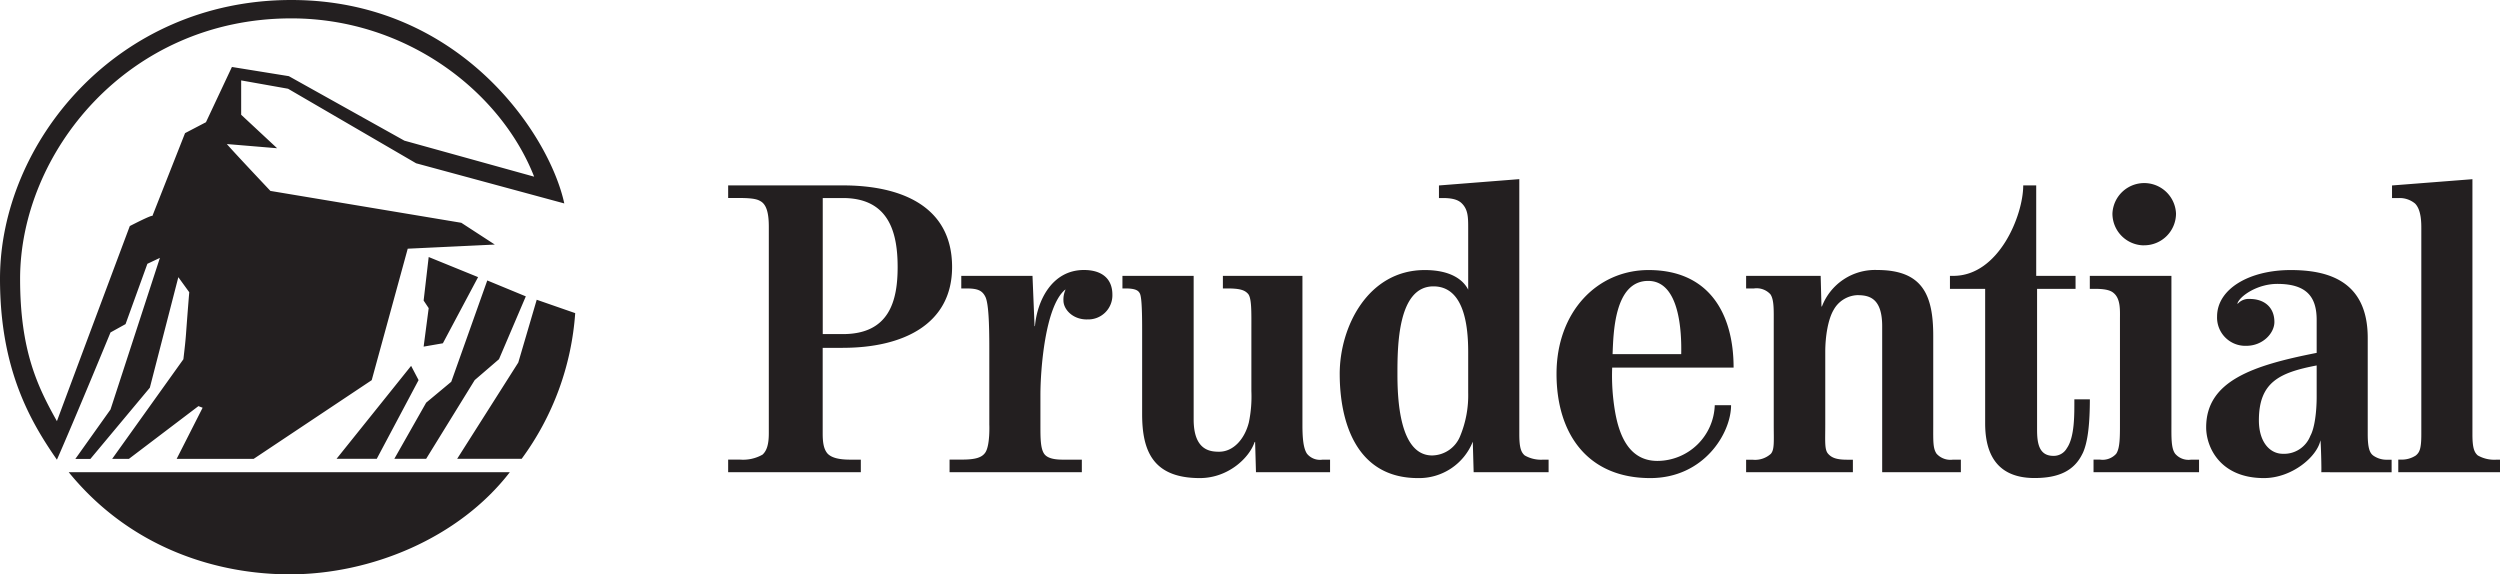 <svg xmlns="http://www.w3.org/2000/svg" width="435.28" height="100" viewBox="0 0 435.28 100"><path d="M77.11 59.77l-3.35.58.88-6.7-.88-1.32.88-7.58 8.6 3.5-6.13 11.52m13.7 20.11H79.6l10.64-16.76 3.21-10.93 6.7 2.33a48.47 48.47 0 0 1-9.32 25.36zm-3.93-17.34l-4.23 3.64-8.45 13.7h-5.54l5.54-9.77 4.37-3.64 6.27-17.64 6.71 2.77zM72.45 28.43l-22.3-12.98L41.99 14v5.98l6.26 5.83-8.75-.73s.3.44 7.58 8.16l33.24 5.55 5.83 3.79-15.16.72-6.27 22.89-20.55 13.7H30.76l4.52-8.9-.73-.28-12.1 9.18h-2.92l12.4-17.34c.58-4.96.29-2.77 1.02-11.67l-1.9-2.62-4.96 19.24-10.35 12.4h-2.62l6.12-8.6 8.6-26.4-2.18 1.03-3.8 10.5-2.62 1.45s-6.12 14.87-9.33 22.16C5.25 73.33 0 64.28 0 48.54 0 24.93 20.26 0 50.73 0c29.3 0 44.9 23.32 47.52 35.42zM65.6 79.88h-7L71.58 63.7l1.3 2.48zM50.44 100c-12.4 0-27.55-4.37-38.48-17.79h76.81C79.88 93.73 64.57 100 50.44 100zm.29-96.8C22.16 3.2 3.5 26.69 3.5 48.55c0 12.54 3.06 18.8 6.41 24.78C14.14 61.95 22.6 39.36 22.6 39.36s3.93-2.04 3.93-1.75l5.69-14.43 3.64-1.9 4.52-9.62 9.91 1.6 20.12 11.23L93 30.76C87.17 15.89 70.7 3.2 50.73 3.2zm366.84 79.02v-2.2h.44a4.44 4.44 0 0 0 2.62-.72c.59-.51.95-1.02.95-3.64V39.8c0-1.02 0-3.28-1.1-4.37a4.2 4.2 0 0 0-2.69-.95h-1.31v-2.19l14-1.09v44.46c0 2.4.35 3.13.94 3.64a5.76 5.76 0 0 0 3.28.73h.58v2.19h-17.7m-44.25-39.5a5.53 5.53 0 0 1-5.53-5.54 5.54 5.54 0 0 1 11.07 0 5.54 5.54 0 0 1-5.54 5.53zm30.83 39.5c.08 0-.07-5.54-.15-5.54-.58 2.84-4.95 6.56-9.83 6.56-7.65 0-10.06-5.4-10.06-8.83 0-8.08 8.09-10.78 19.24-12.97V55.7c0-3.94-1.68-6.27-6.85-6.27-3.5 0-6.49 2.11-6.93 3.35v.15a2.56 2.56 0 0 1 2.12-.88c2.55 0 4.3 1.46 4.3 4.01 0 1.97-2.04 4.15-4.88 4.15a4.92 4.92 0 0 1-5.1-5.1c0-4.8 5.6-8.09 12.82-8.09 6.42 0 13.41 1.83 13.41 11.81v16.76c0 2.48.37 3.28.95 3.72a3.98 3.98 0 0 0 2.48.73h.73v2.19zm-39.65 0v-2.2h1.1a3.18 3.18 0 0 0 2.84-1.01c.66-.95.66-2.92.66-5.18V55.54c0-1.46.14-3.5-1.1-4.52-.72-.65-2.1-.73-3.42-.73h-.73v-2.26h14.21v25.8c0 2.26-.07 4.23.66 5.18a3.05 3.05 0 0 0 2.77 1.02h1.38v2.18zm-1.9-3.29c-1.45 3.07-4.22 4.3-8.37 4.3-7.36 0-8.6-5.32-8.6-9.54v-23.4h-6.13v-2.26h.59c7.94 0 12.17-10.57 12.17-15.75h2.26v15.75h6.85v2.26h-6.7v24.5c0 2.32.3 4.58 2.84 4.58a2.6 2.6 0 0 0 2.33-1.31c1.39-1.97 1.32-5.9 1.32-8.53h2.7c-.01 4.01-.3 7.36-1.25 9.4zm-34.9 3.28V56.79c0-5.03-2.4-5.4-4.37-5.4a4.96 4.96 0 0 0-4.08 2.56c-.95 1.6-1.46 4.51-1.46 7.36v12.6c0 2.92-.15 4.38.5 5.1.59.66 1.4 1.03 3.29 1.03h1.02v2.18h-18.59v-2.18h1.1a4.1 4.1 0 0 0 3.2-1.02c.66-.73.51-2.19.51-5.1V56.34c0-2.26.08-4.15-.58-5.1a3.25 3.25 0 0 0-2.84-1.02h-1.39v-2.19H317l.14 5.33h.08a9.9 9.9 0 0 1 9.62-6.35c7.87 0 9.76 4.3 9.76 11.45v15.52c0 2.84-.07 4.08.59 5.03a3.25 3.25 0 0 0 2.84 1.02h1.38v2.19zM280.7 64a37.21 37.21 0 0 0 .51 7.72c.73 4.16 2.48 8.53 7.36 8.53a10.03 10.03 0 0 0 9.99-9.7h2.84c0 4.89-4.74 12.69-14.07 12.69-10.93 0-16.32-7.73-16.32-18.15 0-10.79 7.07-18.07 16.03-18.07 10.64 0 14.8 7.72 14.8 16.98zm-24.12 18.22l-.15-5.32a10.06 10.06 0 0 1-9.55 6.34c-10.78 0-13.62-9.84-13.62-18.15 0-8.23 4.95-18.07 14.8-18.07 4.88 0 6.85 1.97 7.57 3.42V39.8c0-1.9 0-3.28-1.09-4.37-.65-.66-1.67-.95-3.35-.95h-.65v-2.19l13.99-1.1v44.47c0 2.4.36 3.13.95 3.64a5.65 5.65 0 0 0 3.2.73h.95v2.19zm-37.9 0l-.15-5.32s-.07.22-.07 0c-.87 2.77-4.59 6.34-9.55 6.34-8.23 0-10.05-4.8-10.05-11.15V57.36c0-4.3-.15-5.9-.44-6.34-.22-.36-.58-.8-2.48-.8h-.51v-2.19h12.4v25c0 5.47 2.98 5.62 4.44 5.62 2.48 0 4.44-2.2 5.17-5.1a22.14 22.14 0 0 0 .44-5.47V57.36c0-2.99.07-5.46-.58-6.2-.59-.65-1.39-.94-3.65-.94h-.73v-2.19h13.85v25.95c0 2.26.15 4.08.8 5.03a2.92 2.92 0 0 0 2.7 1.02h1.31v2.19zm-29.44-26.6c-2.55 0-4.08-1.82-4.08-3.28a4.08 4.08 0 0 1 .36-1.9h-.07c-3.5 2.92-4.3 14-4.3 18.3v5.24c0 2.26 0 4.08.65 5.03s2.33 1.02 3.28 1.02h3.28v2.19h-23.03v-2.2h2.19c2.33 0 3.5-.36 4.08-1.3.8-1.32.65-4.81.65-4.81V60.57c0-4.37-.14-7.65-.65-8.82-.58-1.24-1.46-1.53-3.43-1.53h-.8v-2.19h12.4l.36 8.75h.07c.36-4.23 2.84-9.77 8.53-9.77 3.06 0 4.95 1.46 4.95 4.3a4.2 4.2 0 0 1-4.44 4.3zm-42.5 4.95h-3.5v14.87c0 1.53.15 2.77.88 3.57.66.65 1.82 1.02 3.94 1.02h1.82v2.19h-23.1v-2.2h2.04a6.85 6.85 0 0 0 3.94-.86c.73-.66 1.1-1.75 1.1-3.72V39.5c0-2.33-.37-3.94-1.54-4.52-.73-.44-2.11-.51-4-.51h-1.54v-2.19h19.97c10.2 0 19.02 3.65 19.02 14.21 0 10.06-8.67 14.07-19.02 14.07zm256.62 3.06c-6.49 1.24-10.06 2.92-10.06 9.55 0 3.86 1.97 5.83 4.16 5.83a4.9 4.9 0 0 0 4.8-3.13c.74-1.32 1.1-4.16 1.1-6.78zM286.97 48.91c-5.98 0-6.05 9.33-6.2 12.75h11.95c.08-3.71-.21-12.75-5.75-12.75zM255.63 61.3c0-4.23-.58-11.44-6.05-11.44-6.2 0-6.27 10.35-6.27 15.23 0 4.23.3 14.21 6.05 14.21a5.35 5.35 0 0 0 4.89-3.42 18.53 18.53 0 0 0 1.38-7.51zM146.75 34.48h-3.5v23.69h3.5c8.08 0 9.54-5.76 9.54-11.67s-1.45-12.02-9.54-12.02z" fill="#231f20"/></svg>